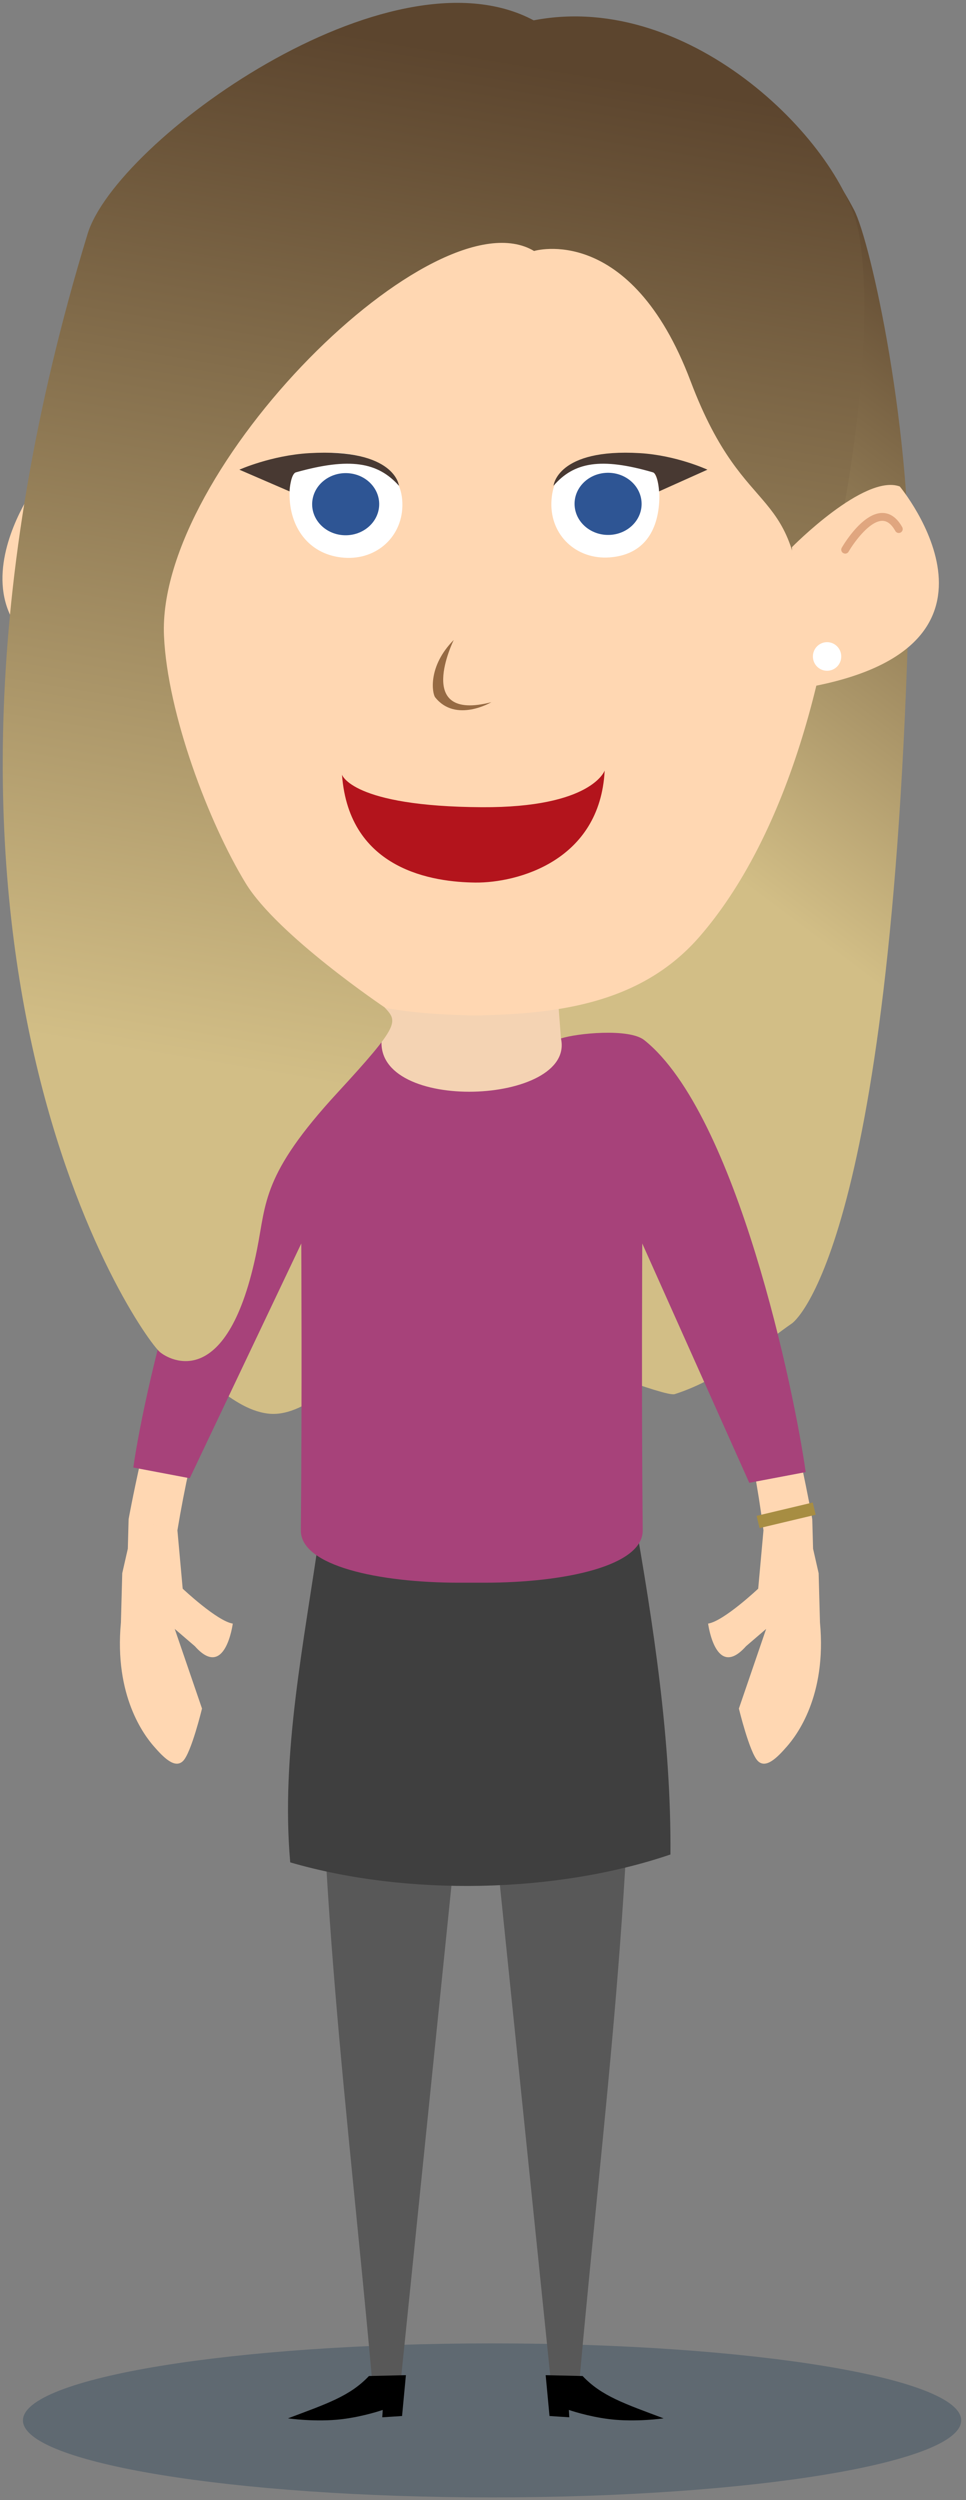 <svg xmlns="http://www.w3.org/2000/svg" xml:space="preserve" style="fill-rule:evenodd;clip-rule:evenodd;stroke-linejoin:round;stroke-miterlimit:2" viewBox="0 0 191 494"><rect x="0" y="0" width="191" height="494" fill="#808080" stroke="none"/><g id="martina"><path d="M97.295 493.489c51.226 0 92.755-6.814 92.755-15.216 0-8.405-41.529-15.218-92.755-15.218-51.226 0-92.756 6.813-92.756 15.218 0 8.402 41.53 15.216 92.756 15.216" style="fill:#2d465a;fill-opacity:.4;fill-rule:nonzero"/><path d="M30.424 345.083c-1.853-2.125-7.883-9.894-6.515-24.477l.263-9.739 1.102-4.844.157-5.841 9.648 2.214 1.043 11.528s6.813 6.422 9.904 6.899c0 0-1.47 11.265-7.496 4.471l-3.982-3.42 5.393 15.74s-2.11 8.721-3.743 10.352c-1.631 1.634-3.92-.758-5.774-2.883m46.241-123.221c.516.181-30.07 11.267-41.586 80.534l-9.648-2.214S38.16 229.1 62.487 205.207l14.178 16.655Zm78.946 123.221c1.853-2.125 7.882-9.894 6.515-24.477l-.263-9.739-1.102-4.844-.158-5.841-9.647 2.214-1.043 11.528s-6.814 6.422-9.904 6.899c0 0 1.47 11.265 7.496 4.471l3.982-3.42-5.393 15.74s2.11 8.721 3.743 10.352c1.631 1.634 3.92-.758 5.774-2.883M109.37 221.862s32.499 10.415 41.586 80.534l9.647-2.214s-12.259-71.082-36.586-94.975l-14.647 16.655Z" style="fill:#ffd7b2;fill-rule:nonzero"/><path d="m160.698 296.896-11.096 2.638.575 2.418 11.096-2.637-.575-2.419Z" style="fill:#a78d42"/><path d="M125.203 229.682H62.466c2.26 33.452 5.095 66.904 1.108 100.357l61.629-3.578c-6.802-31.383-2.862-64.151 0-96.779Z" style="fill:#f5bf93"/><g id="Hose"><path d="m97.82 362.552-7.665 1.33L79.36 469.333l.013-.001.124 8.072-3.911.253.091-1.456s-3.677 1.288-7.997 1.82c-5.225.643-10.736-.153-10.736-.153 7.654-2.88 12.813-4.457 16.551-8.379-4.69-52.224-11.119-99.073-10.181-153.158l30.759.139 30.759-.139c.939 54.085-5.491 100.934-10.18 153.158 3.738 3.922 8.897 5.499 16.551 8.379 0 0-5.511.796-10.736.153-4.32-.532-7.997-1.82-7.997-1.82l.091 1.456-3.912-.253.125-8.072.013.001L97.82 362.552Z" style="fill:#585858"/><path d="M67.68 478.021c-5.225.643-10.736-.153-10.736-.153 7.692-2.895 12.263-4.397 16.005-8.362l7.306-.17-.758 8.068-3.911.253.091-1.456s-3.677 1.288-7.997 1.82Zm52.787 0c5.225.643 10.736-.153 10.736-.153-7.693-2.895-12.264-4.397-16.006-8.362l-7.305-.17.757 8.068 3.912.253-.091-1.456s3.677 1.288 7.997 1.82Z"/><path d="M63.314 302.159c-3.167 22.375-7.825 44.305-5.932 65.847 23.06 6.709 52.504 6.165 75.18-1.557.166-22.537-3.327-45.188-7.355-68.098l-61.893 3.808Z" style="fill:#3f3f3f;fill-rule:nonzero"/></g><path d="M145.875 54.445c-11.552-9.999 4.036-49.074 22.987-12.979 3.298 6.283 11.723 44.251 10.853 77.457-3.388 129.337-23.128 142.583-23.128 142.583-4.91 3.338-13.382 10.851-23.174 13.975-1.894.605-20.477-7.034-22.498-6.523-14.65 3.703-22.79 1.014-37.766 1.929-6.107.373-12.689 9.372-20.21 8.433-7.963-.994-14.001-10.33-21.524-12.055 9.082-47.517 30.774-77.177 76.855-72.169 0 0 38.461-11.957 50.5-69.698 6.402-30.704-7.126-65.959-12.895-70.953Z" style="fill:url(#_Linear1)"/><path id="Oberteil" d="M93.28 215.495c15.327-.439 17.638-10.288 17.638-10.288 2.99-1.016 13.46-2.081 16.475.325 18.32 14.621 29.684 69.512 31.911 85.356l-11.158 2.115-21.155-47.288s-.168 30.765.086 56.681c.069 7.022-15.386 10.341-31.196 10.347h-5.202c-15.809-.006-31.264-3.325-31.195-10.347.254-25.916.086-56.681.086-56.681l-22.052 46.387-11.158-2.115c2.228-15.844 14.488-69.834 32.808-84.455 3.015-2.406 13.485-1.341 16.475-.325 0 0 2.311 9.849 17.637 10.288Z" style="fill:#a7427a"/><path d="m109.37 185.059 1.548 20.148c2.852 13.141-37.086 14.888-35.438 0l1.185-19.663 32.705-.485Z" style="fill:#f4d3b3;fill-rule:nonzero"/><path d="m93.511 29.122.054-.171.4.08.4-.08.054.171 70.373 14.106c7.993 52.274-1.143 112.658-26.459 141.833-10.92 12.585-26.415 15.124-42.319 15.544-.437.03-.883.048-1.335.054l-.714-.011-.713.011a24.165 24.165 0 0 1-1.335-.054c-15.904-.42-31.399-2.959-42.32-15.544-25.315-29.175-34.451-89.559-26.458-141.833l70.372-14.106Z" style="fill:#ffd7b2"/><path d="M97.155 138.755s-7.035 4.158-11.107-.956c-.593-.744-1.533-6.091 3.671-11.345 0 0-8.047 16.275 7.436 12.301Z" style="fill:#966a43;fill-rule:nonzero"/><path d="M109.022 99.288c-.211 6.493 4.95 11.348 11.535 10.853 6.582-.493 9.598-5.051 9.809-11.541.21-6.489-3.564-9.169-10.15-8.67-6.579.496-10.984 2.869-11.194 9.358" style="fill:#fff;fill-rule:nonzero"/><path d="M113.623 100.031c.284 3.385 3.474 5.913 7.124 5.658 3.648-.261 6.379-3.209 6.094-6.594-.284-3.382-3.474-5.913-7.121-5.655-3.654.261-6.378 3.209-6.097 6.591" style="fill:#2e5594;fill-rule:nonzero"/><path d="M109.443 95.995s.665-7.442 17.106-6.452c7.237.436 13.326 3.267 13.326 3.267l-9.566 4.288c-.023-.739-.329-3.505-1.22-3.764-10.254-2.984-15.622-2.025-19.646 2.661Z" style="fill:#483932"/><path d="M79.558 99.353c.211 6.492-4.95 11.348-11.536 10.852-6.581-.492-10.555-5.511-10.765-12.001-.211-6.489 3.347-9.179 9.933-8.68 6.578.496 12.157 3.339 12.368 9.829" style="fill:#fff;fill-rule:nonzero"/><path d="M74.957 100.095c-.285 3.385-3.474 5.914-7.125 5.658-3.647-.261-6.378-3.208-6.093-6.594.284-3.382 3.474-5.913 7.121-5.655 3.654.262 6.378 3.209 6.097 6.591" style="fill:#2e5594;fill-rule:nonzero"/><path d="M78.885 95.995s-.691-7.442-17.739-6.452c-7.503.436-13.817 3.267-13.817 3.267l9.919 4.288c.024-.739.341-3.505 1.265-3.764 10.633-2.984 16.199-2.025 20.372 2.661Z" style="fill:#483932"/><path d="M119.557 152.261c-.916 17.944-17.369 22.215-25.557 22.134-8.17-.081-24.987-2.356-26.381-21.317 0 0 1.911 6.289 27.671 6.427 21.749.117 24.267-7.244 24.267-7.244" style="fill:#b3141c;fill-rule:nonzero"/><path d="M26.282 105.173S13.89 93.007 7.043 95.946c0 0-25.229 34.547 23.29 39.111l-4.051-29.884Z" style="fill:#ffd7b2;fill-rule:nonzero"/><ellipse cx="23.392" cy="129.719" rx="2.803" ry="2.827" style="fill:#fff"/><path d="M19.756 109.868a.778.778 0 0 1-.601-.353c-1.07-1.65-4.395-5.901-6.976-5.755-.968.054-1.774.759-2.466 2.149a.78.78 0 1 1-1.395-.693c.949-1.91 2.219-2.925 3.775-3.012 3.933-.222 7.927 5.779 8.37 6.464a.778.778 0 0 1-.707 1.2Z" style="fill:#e0a67f;fill-rule:nonzero"/><path d="M105.519 4.019c.129-.025-.128-.025 0 0 31.504-6.075 61.302 24.986 64.314 42.195 5.244 29.961-10.662 94.577-11.063 79.184-.817-31.354-11.127-20.729-22.22-50.066-11.909-31.494-30.961-25.739-30.954-25.735-19.548-11.662-74.65 42.943-73.172 76.04.686 15.383 8.828 36.885 16.15 48.888 6.277 10.289 27.442 24.511 27.442 24.511 2.662 2.856 3.16 3.373-9.284 16.876-14.94 16.212-14.051 21.679-15.921 31.017-5.697 28.452-17.364 21.805-19.203 20.23-3.98-3.411-57.538-79.411-14.287-220.945 5.594-18.304 59.585-57.457 88.198-42.195Z" style="fill:url(#_Linear2)"/><path d="M156.587 108.121s14.318-14.555 21.318-11.995c0 0 27.357 32.901-20.837 40.12l-.481-28.125Z" style="fill:#ffd7b2;fill-rule:nonzero"/><ellipse cx="163.531" cy="129.719" rx="2.803" ry="2.827" style="fill:#fff"/><path d="m166.977 109.385-.255-.094a.777.777 0 0 1-.283-1.063c.41-.706 4.116-6.896 8.048-6.865 1.556.013 2.875.963 3.917 2.826a.78.78 0 0 1-1.36.761c-.759-1.357-1.601-2.018-2.569-2.029-2.57-.021-5.7 4.388-6.688 6.089a.78.78 0 0 1-.81.375Z" style="fill:#e0a67f;fill-rule:nonzero"/></g><defs><linearGradient id="_Linear1" x1="0" x2="1" y1="0" y2="0" gradientTransform="rotate(-53.635 179.93 -24.881) scale(125.243)" gradientUnits="userSpaceOnUse"><stop offset="0" style="stop-color:#d2be86;stop-opacity:1"/><stop offset="1" style="stop-color:#5c452e;stop-opacity:1"/></linearGradient><linearGradient id="_Linear2" x1="0" x2="1" y1="0" y2="0" gradientTransform="rotate(-81.047 140.02 85.011) scale(206.872)" gradientUnits="userSpaceOnUse"><stop offset="0" style="stop-color:#d2be86;stop-opacity:1"/><stop offset="1" style="stop-color:#5c452e;stop-opacity:1"/></linearGradient></defs></svg>